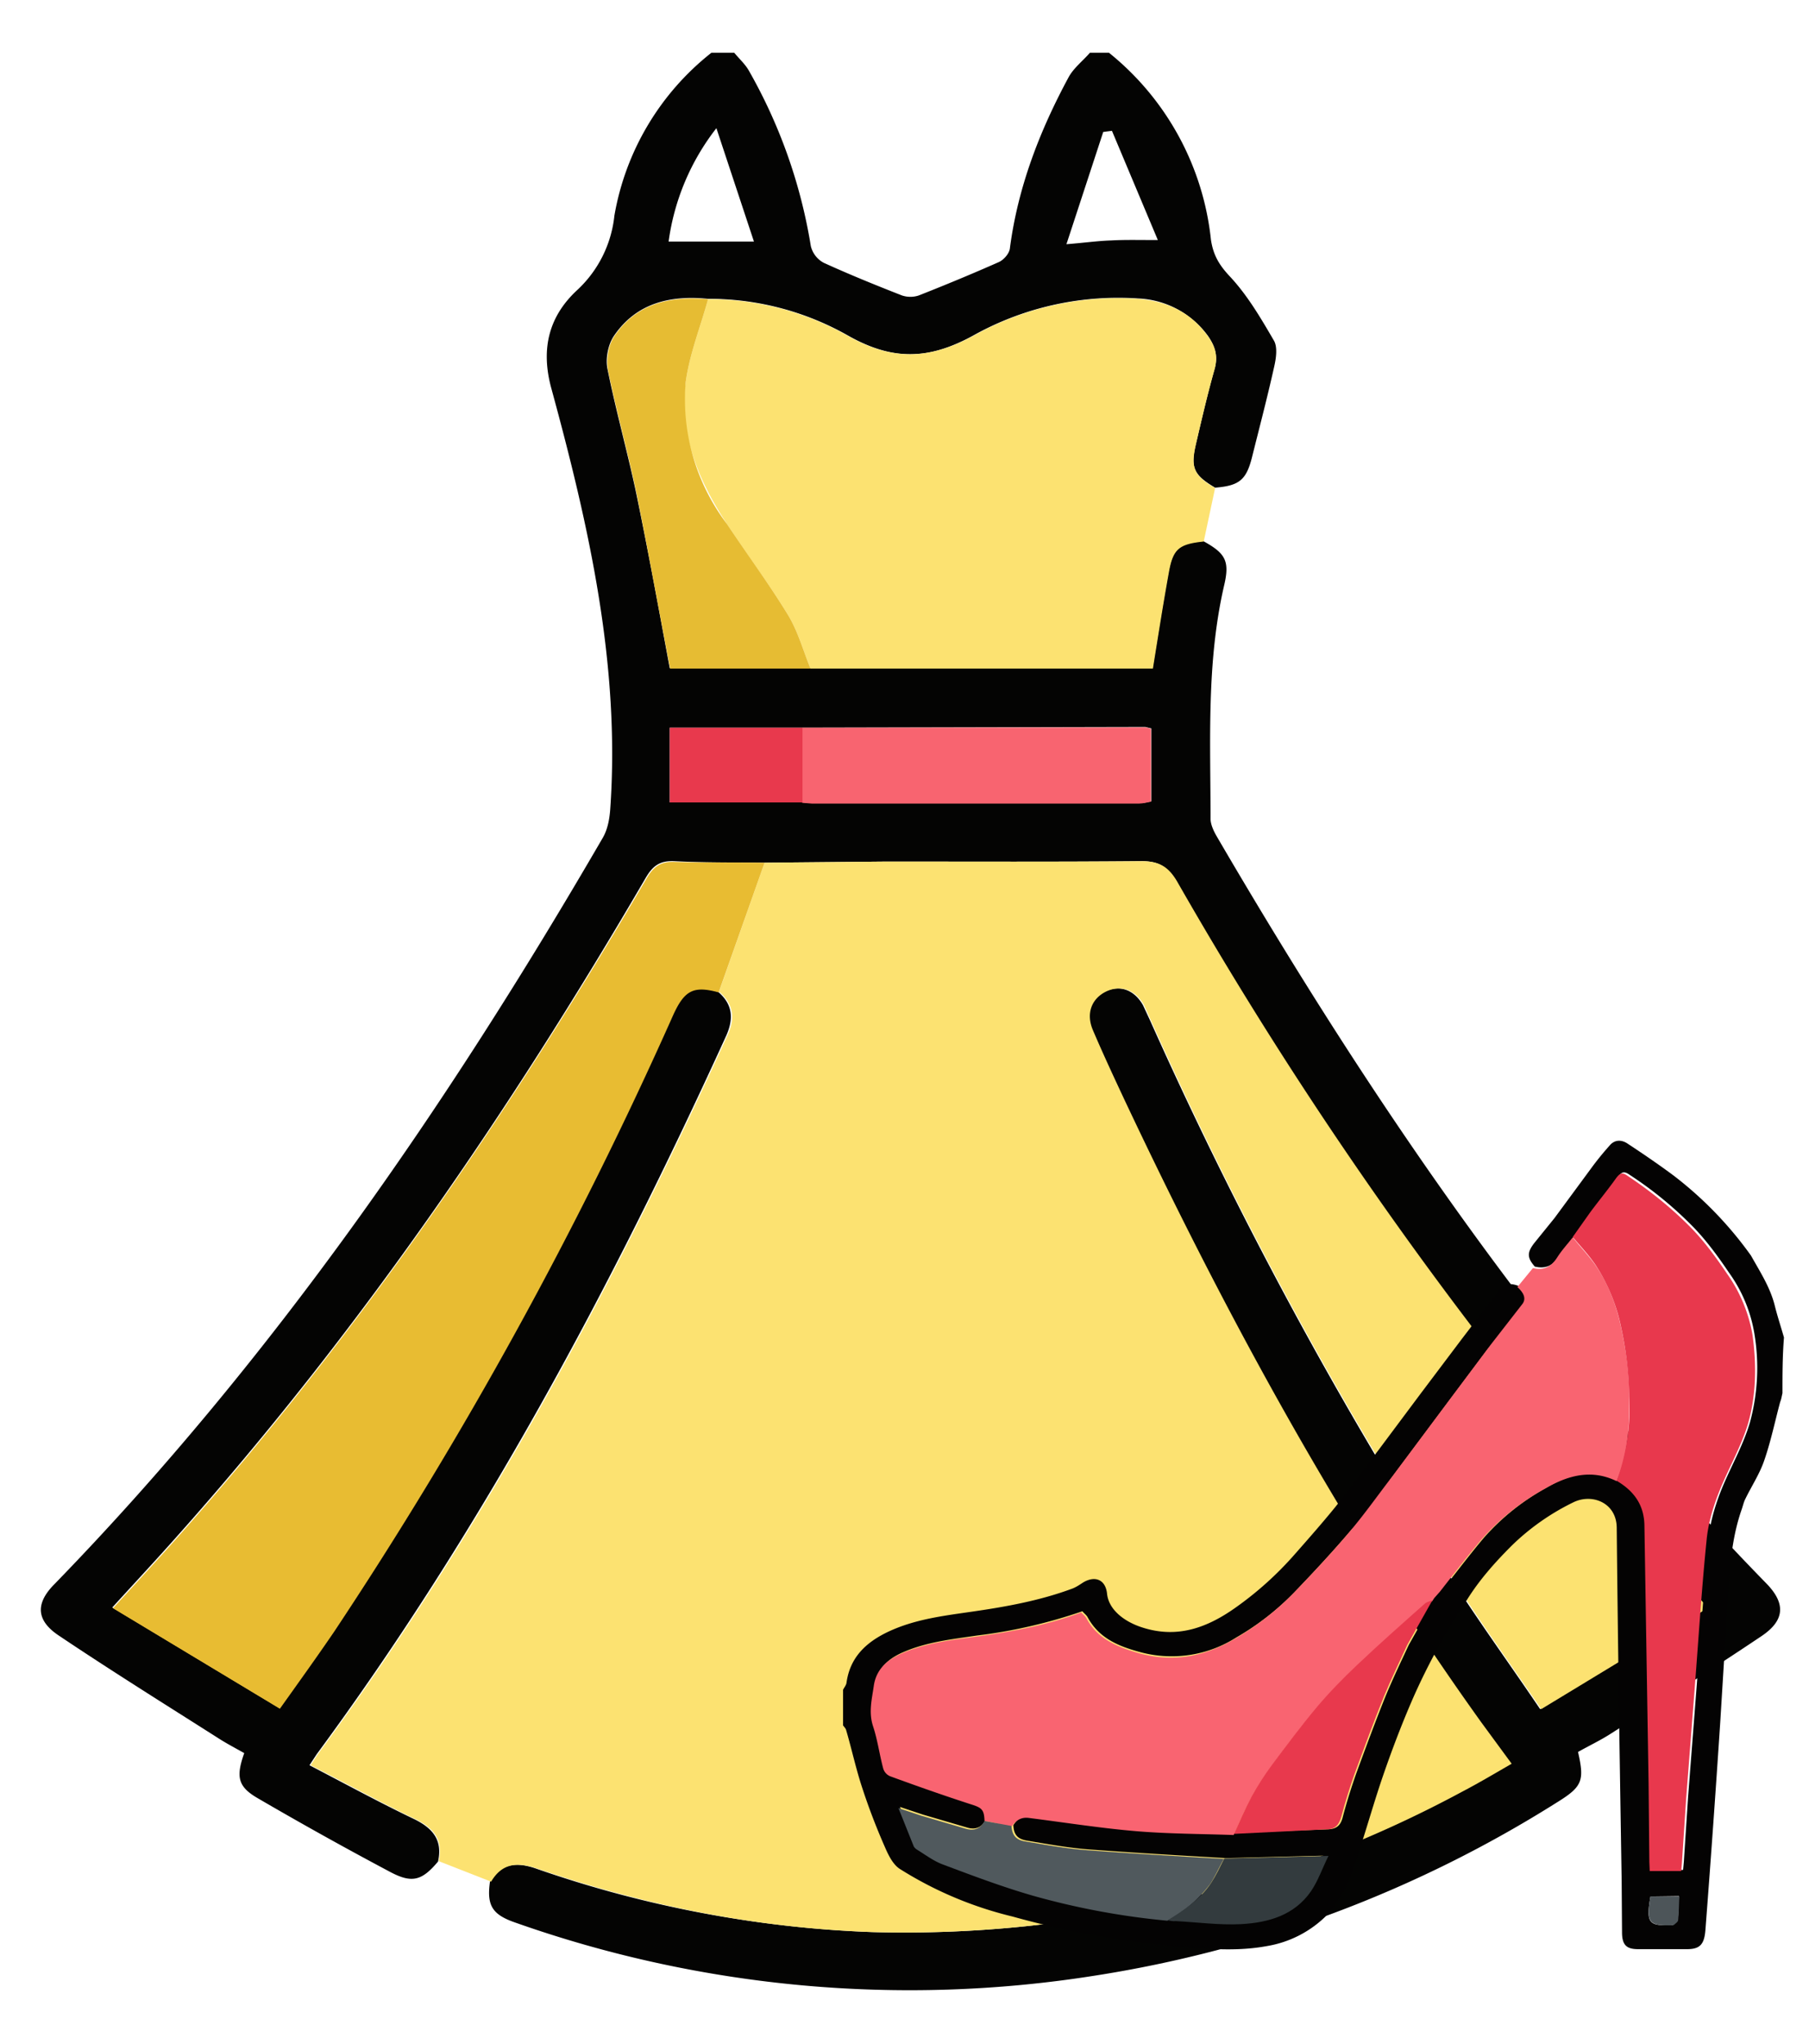 <svg xmlns="http://www.w3.org/2000/svg" xml:space="preserve" x="0" y="0" version="1.1" viewBox="-670 1270 4770 5390"><path d="M485 6179c-42 50-68 58-125 28A10130 10130 0 01 8 6011c-51-30-56-56-34-118-23-13-48-26-71-41-140-89-281-177-418-269-60-40-62-85-11-136C46 4858 508 4188 919 3480c13-22 18-49 20-75 27-381-56-747-155-1110-30-109-4-194 69-261a312 312 0 00 97-195 698 698 0 01 256-430h60c13 16 29 30 39 48a1378 1378 0 01 163 462 68 68 0 00 34 44c68 31 137 59 206 86a70 70 0 00 45 0c71-28 141-57 211-88 13-6 28-23 29-37 21-160 78-308 154-449 13-25 38-44 57-66h50a731 731 0 01 269 493c6 40 21 66 49 96 47 50 82 110 117 170 10 17 6 46 1 68-18 81-39 161-59 241-15 59-34 74-97 79-57-34-66-53-50-118 15-64 30-129 48-193 10-34 3-60-16-88a240 240 0 00-186-100 784 784 0 00-436 99c-116 63-210 65-326 0a743 743 0 00-371-98c-100-10-190 11-249 99-15 23-22 60-16 87 22 109 52 216 75 324 32 154 60 308 89 464h1273c14-87 27-170 42-253 12-63 27-76 92-82 58 32 70 52 55 116-47 203-36 410-36 616 0 15 8 32 16 46 413 708 874 1381 1449 1970 52 53 50 98-13 140-131 88-264 172-397 257-28 18-58 32-86 48 17 75 12 91-54 132A3210 3210 0 01 2216 6480a3120 3120 0 01-1527-140c-61-21-76-45-67-108 29-49 70-52 120-35a3022 3022 0 00 888 168 3087 3087 0 00 1552-370c44-23 86-49 131-74l-80-109c-370-516-671-1071-942-1644-28-60-57-120-82-181-18-44-3-83 34-102 39-19 78-5 101 36l19 41A11240 11240 0 00 3168 5450c70 108 146 213 223 327l440-267c-85-95-165-180-241-268a10805 10805 0 01-1160-1649c-24-41-49-53-94-52-223 2-446 1-669 1l-324 3c-78-1-156 0-234-4-39-2-58 12-77 45-359 616-760 1202-1235 1735-54 61-109 120-171 188l440 265c51-73 98-137 143-203a10930 10930 0 00 894-1626c30-66 54-78 120-60 39 33 42 71 22 116-303 664-646 1306-1080 1895l-19 29c96 50 186 99 278 143 50 25 73 57 61 111zm961-2990h-350v197h350l25 2h863c11 0 22-3 32-5v-192l-16-4-904 2zm937-1286-121-288-23 3-97 296c50-4 84-9 119-10 35-2 71-1 122-1zm-1065 4-99-299a622 622 0 00-126 299h225" fill="#040403"/><path d="m1346 3545 324-3c223 0 446 1 669-1 45 0 70 12 94 52a10736 10736 0 00 1160 1649c76 88 155 173 241 268l-440 267c-78-114-153-219-223-327a11178 11178 0 01-824-1529c-23-41-62-55-101-36-38 19-53 58-34 102 26 61 54 121 82 181 270 573 572 1128 942 1644l80 109c-45 26-87 51-131 74a3097 3097 0 01-1552 370c-304-10-600-69-888-168-51-17-91-14-120 35l-138-54c12-54-11-86-60-110-92-44-182-94-278-143l19-29c435-589 777-1231 1080-1895 21-45 17-83-22-116l120-340zm1158-847c-65 7-81 19-92 82-15 83-28 166-42 253h-903c-19-47-33-98-59-141-50-82-108-159-161-240-74-113-127-236-109-374 10-74 39-146 59-219a743 743 0 01 371 98c115 64 210 62 326 0a782 782 0 01 436-99c77 6 140 35 186 100 20 28 26 54 16 88-18 64-33 128-48 193s-7 84 50 118l-30 141" fill="#fce271"/><path d="m1346 3545-121 342c-66-18-90-6-120 60a11073 11073 0 01-894 1626c-45 66-91 130-143 203l-440-265c62-68 117-127 171-188 475-534 875-1120 1235-1735 19-33 38-47 77-45 78 2 157 1 235 2" fill="#e8bc32"/><path d="M1197 2059c-20 73-49 145-59 219a543 543 0 00 109 374c53 80 111 158 161 240 26 43 40 94 59 141h-370c-30-156-58-311-89-464-23-109-53-216-75-324-5-27 1-64 16-87 58-88 148-108 248-99" fill="#e6bc33"/><path d="m1446 3189 903-1c5 0 9 2 16 4v192c-10 2-21 5-32 5H1470l-25-2 1-198" fill="#f86470"/><path d="M1446 3189v197h-350v-197h350" fill="#e8394d"/><path d="M4030 4944c-2 8-3 16-6 23-14 52-25 106-43 157-12 34-33 66-49 99-4 8-6 17-9 26-29 82-33 168-38 253l-19 309a50250 50250 0 01-39 547c-3 42-16 53-54 52h-124c-30 0-41-11-42-41l-1-139c-5-311-10-621-13-932-1-65-64-90-113-67a622 622 0 00-164 115c-44 44-85 90-118 143-25 39-50 77-72 118-27 49-52 99-74 150-28 65-53 131-76 198-26 76-47 153-73 229a363 363 0 01-72 134 290 290 0 01-161 84c-87 16-175 6-262-2a2365 2365 0 01-408-76 990 990 0 01-298-126c-18-12-30-37-39-58-22-50-42-102-59-154-17-51-28-103-43-154-1-4-5-8-8-12v-94c3-6 8-12 9-18 9-67 51-107 110-135 70-33 145-42 221-53 90-13 179-29 265-61 10-4 19-10 28-16 32-19 59-7 63 29 4 43 46 75 94 90 91 29 169 1 244-52a890 890 0 00 155-139c37-42 74-84 109-127 39-49 75-99 113-149l112-150 110-146 98-128c14-18 31-17 50-10 18 17 23 32 13 45l-84 108-110 147-150 201c-37 49-72 99-112 145-48 56-98 110-149 163a697 697 0 01-152 118 317 317 0 01-256 38c-55-15-106-36-136-91-3-6-10-11-14-16a1350 1350 0 01-278 64c-67 10-134 17-197 45-38 17-65 42-72 85-5 35-14 69-2 106 12 36 17 75 27 112 2 8 10 18 18 20l213 74c28 9 35 14 36 44-11 21-28 27-50 20l-116-34-60-20 40 100c1 4 5 7 8 9 23 14 45 31 70 40 77 29 154 58 233 81 117 34 237 53 358 67l22 3c58 3 115 11 173 8 71-4 140-23 184-87 19-28 31-62 46-93l-275 7c-120-7-241-14-361-23-54-4-108-14-162-23-26-4-36-16-37-41 11-17 25-28 47-25 95 12 189 27 284 35 85 7 171 7 256 10l243-9c25-1 34-13 39-34 10-38 22-76 35-113 25-68 50-136 77-203 19-46 41-92 62-137l4-7 62-110 6-9 15-17c37-46 72-93 110-138a612 612 0 01 166-133c60-35 122-53 190-20 44 26 72 62 73 116l11 681 2 207 1 24h83l2-22 11-168 23-297c10-129 19-258 31-386 4-41 16-83 31-122 24-62 59-120 78-184a547 547 0 00 12-235 382 382 0 00-67-161c-27-40-56-80-89-115a990 990 0 00-173-143c-14-10-21-8-30 5-22 31-46 60-69 91l-46 65c-14 18-29 34-41 53-15 25-35 35-64 28-21-24-21-38 1-65l51-63 95-129a780 780 0 01 51-63c13-15 31-15 47-4 41 27 82 55 121 84a990 990 0 01 204 211c24 43 51 84 63 133 7 28 16 55 24 83-4 50-4 98-4 147zm-348 1327c-12 68-5 79 53 75 3 0 6 1 8-1 4-4 11-8 11-13 2-20 2-40 3-62l-75 1" fill="#040303"/><path d="M1926 6072c-1-30-7-35-36-44-71-23-142-48-213-74a32 32 0 01-18-20c-10-37-15-76-27-112-12-37-3-71 2-106 6-43 34-68 72-85 63-28 130-36 197-45 94-13 187-30 278-64 4 5 10 9 14 16 29 54 81 75 136 91 91 26 175 10 256-38a729 729 0 00 152-118c51-53 102-107 149-163 40-47 75-97 112-145l150-201 110-147 84-108c10-13 6-28-13-45l41-50c28 7 48-3 64-28 12-19 27-35 41-53 20 25 43 49 61 75 34 50 55 107 67 165 13 59 21 120 21 181 1 75-3 151-33 222-67-33-130-15-190 20a628 628 0 00-166 133c-38 45-74 92-110 138l-15 17-6 9c-6 2-14 3-19 8a7040 7040 0 00-181 164c-37 35-72 71-105 110-41 49-80 100-118 152-20 27-38 55-54 84-17 32-31 65-46 98-85-3-171-3-256-10-95-8-189-23-284-35-22-3-36 8-47 25a420 420 0 00-70-17" fill="#f96471"/><path d="M3593 5175a560 560 0 00 33-222c-1-60-8-122-21-181a475 475 0 00-67-165c-18-27-40-50-61-75l46-65c23-31 47-60 69-91 10-13 16-15 30-5 63 42 121 89 173 143 33 35 62 75 89 115a395 395 0 01 67 161c11 79 10 159-12 235-19 63-54 122-78 184-15 39-27 80-31 122-13 128-21 257-31 386l-23 297-11 168-2 22H3680l-1-24-2-207-11-681c-1-55-29-91-73-117" fill="#e8384d"/><path d="m1926 6072 71 13c2 24 11 37 37 41 54 9 108 19 162 23 120 9 241 16 361 23-12 22-22 44-35 65a348 348 0 01-114 98 1982 1982 0 01-358-67c-79-23-156-52-233-81-25-9-47-26-70-40-3-2-7-6-8-9l-40-100 60 20 116 34c23 7 40 1 51-20" fill="#50595d"/><path d="M2584 6106c15-33 29-66 46-98 16-29 34-57 54-84 38-51 77-103 118-152 33-39 68-75 105-110 59-56 120-110 181-164 5-4 12-5 19-8l-62 110-4 7c-21 46-43 91-62 137-27 67-52 135-77 203-13 37-25 75-35 113-6 21-15 34-39 34l-244 12" fill="#e8394d"/><path d="M2409 6334c43-27 85-55 114-98 13-20 24-43 35-65l275-7c-16 32-27 65-46 93-44 64-113 83-184 87-57 3-115-5-173-8-7 1-14-1-21-2" fill="#333b3e"/><path d="M3682 6271h76c-1 21-1 42-3 62 0 5-7 9-11 13l-8 1c-58 2-66-8-54-76" fill="#4d5559"/></svg>
